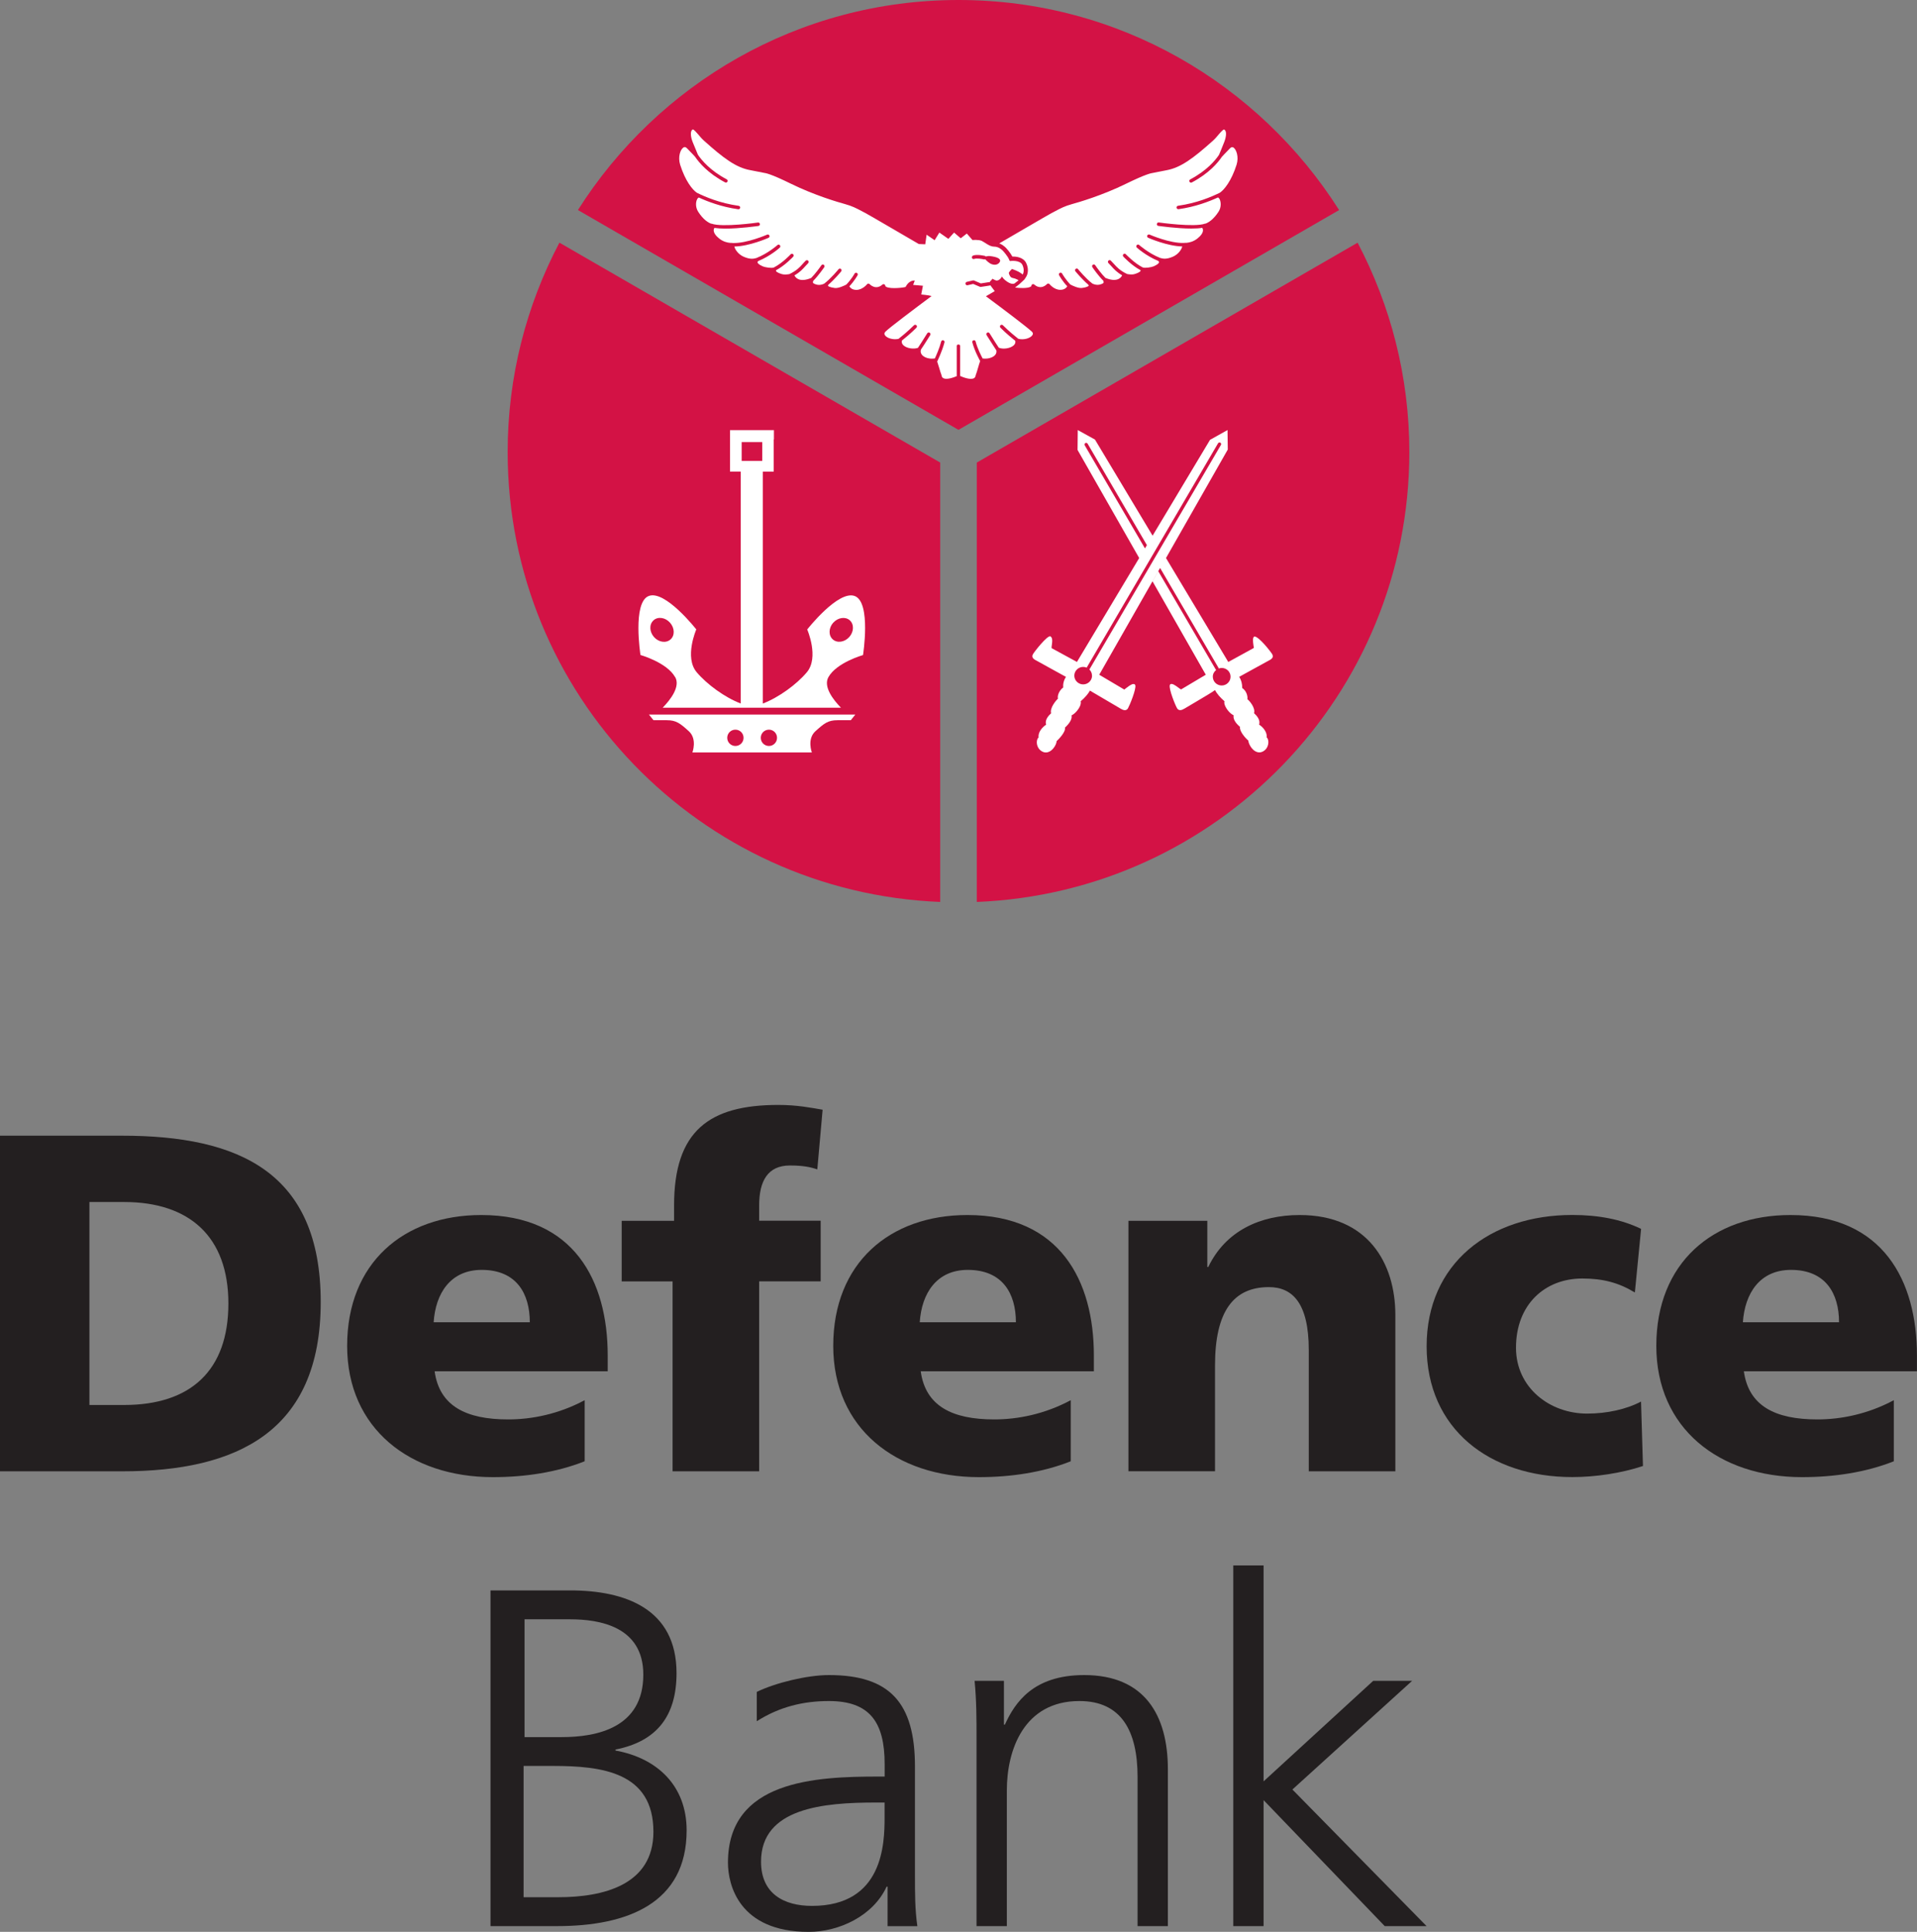 <?xml version="1.0" encoding="UTF-8"?> <svg xmlns="http://www.w3.org/2000/svg" id="Layer_2" viewBox="0 0 296.05 298.28"><rect x="0" y="0" width="296.05" height="298.28" fill="#808080" stroke="none"/><g id="Layer_1-2"><path d="m0,175.35h18.86c18.04,0,30.67,5.64,30.67,25.69s-12.99,26.13-30.67,26.13H0v-51.83Zm13.81,41.58h5.35c10.32,0,16.11-5.35,16.11-15.67s-6.01-15.67-16.11-15.67h-5.35v31.33Z" style="fill:#231f20;"></path><path d="m67.12,211.73c.74,5.35,4.83,7.43,11.36,7.43,3.64,0,7.8-.82,11.81-2.97v9.43c-4.31,1.71-9.21,2.45-14.18,2.45-12.77,0-22.5-7.5-22.5-20.27s8.69-20.2,20.71-20.2c14.33,0,19.53,10.17,19.53,21.68v2.45h-26.73Zm14.7-7.57c0-4.46-2.08-8.09-7.43-8.09-4.83,0-7.13,3.64-7.42,8.09h14.85Z" style="fill:#231f20;"></path><path d="m103.88,197.85h-7.87v-9.36h8.09v-2.37c0-11.51,5.42-15.52,16.11-15.52,2.9,0,5.12.45,6.83.74l-.82,9.21c-1.11-.37-2.23-.6-4.23-.6-3.41,0-4.75,2.38-4.75,6.16v2.37h9.5v9.36h-9.5v29.33h-13.37v-29.33Z" style="fill:#231f20;"></path><path d="m142.19,211.73c.74,5.35,4.83,7.43,11.36,7.43,3.64,0,7.8-.82,11.81-2.97v9.43c-4.31,1.71-9.21,2.45-14.18,2.45-12.77,0-22.5-7.5-22.5-20.27s8.69-20.2,20.72-20.2c14.33,0,19.53,10.17,19.53,21.68v2.45h-26.73Zm14.7-7.57c0-4.46-2.08-8.09-7.43-8.09-4.83,0-7.13,3.64-7.42,8.09h14.85Z" style="fill:#231f20;"></path><path d="m174.27,188.49h12.18v7.13h.15c2.67-5.57,8.02-8.02,14.11-8.02,10.54,0,14.78,7.43,14.78,15.44v24.13h-13.37v-18.71c0-7.28-2.53-9.73-6.16-9.73-5.5,0-8.32,3.79-8.32,12.1v16.33h-13.37v-38.68Z" style="fill:#231f20;"></path><path d="m252.46,199.55c-2.45-1.49-4.9-2.15-8.09-2.15-5.79,0-10.25,4.01-10.25,10.69,0,6.16,5.2,10.17,10.99,10.17,3.04,0,6.09-.67,8.32-1.86l.3,9.95c-3.34,1.11-7.35,1.71-10.91,1.71-12.77,0-22.5-7.43-22.5-20.2s9.73-20.27,22.5-20.27c4.01,0,7.57.67,10.62,2.15l-.96,9.8Z" style="fill:#231f20;"></path><path d="m269.31,211.73c.74,5.35,4.83,7.43,11.36,7.43,3.64,0,7.79-.82,11.8-2.97v9.43c-4.31,1.71-9.21,2.45-14.18,2.45-12.77,0-22.5-7.5-22.5-20.27s8.69-20.2,20.72-20.2c14.33,0,19.53,10.17,19.53,21.68v2.45h-26.73Zm14.7-7.57c0-4.46-2.08-8.09-7.42-8.09-4.83,0-7.13,3.64-7.43,8.09h14.85Z" style="fill:#231f20;"></path><path d="m75.74,245.56h12.33c8.46,0,16.41,2.82,16.41,12.77,0,6.61-3.04,10.54-9.43,11.8v.15c6.53,1.19,10.99,5.5,10.99,12.33,0,11.29-9.21,14.78-19.97,14.78h-10.32v-51.83Zm5.12,47.37h5.35c6.91,0,14.7-1.86,14.7-10.1,0-9.21-7.94-10.17-15.52-10.17h-4.53v20.27Zm.15-24.72h5.72c5.42,0,12.62-1.41,12.62-9.65,0-7.5-6.9-8.54-11.29-8.54h-7.05v18.19Z" style="fill:#231f20;"></path><path d="m137.07,291.3h-.15c-2.08,4.53-7.35,6.98-12.03,6.98-10.77,0-12.47-7.28-12.47-10.69,0-12.7,13.51-13.29,23.31-13.29h.89v-1.93c0-6.46-2.3-9.73-8.61-9.73-3.94,0-7.65.89-11.14,3.12v-4.53c2.89-1.41,7.79-2.6,11.14-2.6,9.36,0,13.29,4.23,13.29,14.11v16.71c0,3.04,0,5.35.37,7.95h-4.6v-6.09Zm-.45-12.99h-1.34c-8.09,0-17.75.82-17.75,9.13,0,4.97,3.56,6.83,7.87,6.83,10.99,0,11.21-9.58,11.21-13.66v-2.3Z" style="fill:#231f20;"></path><path d="m150.81,268.43c0-2.9,0-5.87-.3-8.91h4.53v6.76h.15c1.56-3.42,4.38-7.65,12.25-7.65,9.36,0,12.92,6.24,12.92,14.55v24.21h-4.68v-23.02c0-7.13-2.52-11.73-8.98-11.73-8.54,0-11.21,7.5-11.21,13.81v20.94h-4.68v-28.96Z" style="fill:#231f20;"></path><path d="m190.46,241.7h4.68v33.34l16.93-15.52h6.01l-18.49,16.78,20.72,21.09h-6.46l-18.71-19.45v19.45h-4.68v-55.69Z" style="fill:#231f20;"></path><path d="m206.8,32.43C194.46,12.96,172.78,0,148.03,0s-46.44,12.96-58.78,32.43l58.77,33.94,58.79-33.94Z" style="fill:#d31245;"></path><path d="m190.49,22.78c-.11-.07-.29-.13-.52.1-.74.75-1.23,1.29-1.27,1.33-.6.89-1.97,2.55-4.64,3.96-.04.02-.08.03-.12.03-.1,0-.19-.05-.24-.14-.07-.13-.02-.29.11-.36,2.56-1.35,3.89-2.96,4.45-3.8.08-.19.59-1.41.8-1.96.31-.79.37-1.52.14-1.81-.04-.05-.11-.13-.17-.13-.14-.01-.53.41-.83.77-.26.31-.56.67-.91.98-3.01,2.69-4.94,4.13-7.12,4.53-.26.05-.73.14-1.17.23l-.86.17c-.4.06-1.14.18-4.24,1.69-3.69,1.81-7.34,2.87-8.37,3.15-1.09.3-1.73.64-2.54,1.07l-.63.33c-.49.25-7.1,4.12-8.04,4.66.4.15.69.38.83.5l.04.03c.22.18.88.96,1.15,1.5.62-.01,1.71.11,2.14,1.01.56,1.18.06,2.02,0,2.11l-.27.42-.79.73-.66.52c.72.09,1.86.14,2.36-.11.1-.05.16-.1.16-.16,0-.1.07-.19.16-.24.1-.04.2-.02.28.04,1.05.92,1.93-.02,1.96-.06.05-.06.12-.09.21-.09.08,0,.15.04.2.1,0,0,.69.87,1.65.87h.02c.66,0,.95-.36,1.06-.55-.77-.81-1.24-1.66-1.26-1.71-.07-.13-.02-.29.11-.36.13-.07.29-.02.36.11,0,.01.5.89,1.27,1.69.33.18,1.24.61,1.78.53.93-.12,1.04-.32,1.05-.34,0-.02,0-.08-.05-.14,0,0,0-.02,0-.02-.97-.82-1.94-2-2-2.07-.09-.11-.07-.28.04-.37.11-.09.28-.08.37.04.01.02,1.21,1.47,2.22,2.23.28.14.7.24,1.05.17.48-.11.63-.23.67-.31.03-.06,0-.17-.04-.31-.77-.75-1.58-1.92-1.69-2.09-.08-.12-.05-.29.07-.37.12-.08.29-.05.37.07.29.42.97,1.36,1.58,1.96.84.35,1.52.4,2.01.17.34-.16.5-.43.57-.57-.83-.48-1.26-.95-1.67-1.41-.14-.16-.29-.32-.45-.48-.1-.1-.11-.27,0-.38.1-.1.27-.11.37,0,.17.17.32.33.47.5.48.53.94,1.04,2.05,1.57.34.06.82.12,1.17,0,.22-.07.79-.26.9-.48.01-.02.02-.06,0-.11-1.38-.73-2.6-2.04-2.66-2.1-.1-.11-.09-.28.02-.38.11-.1.28-.09.37.02.02.01,1.27,1.35,2.6,2.03.34.14,1.33-.01,1.72-.18.57-.25.79-.48.81-.61,0-.06-.04-.13-.12-.21-1.86-.76-3.25-2-3.31-2.06-.11-.1-.12-.27-.02-.38.1-.11.27-.12.38-.02.02.01,1.43,1.28,3.25,2,.48.14,1,.21,1.94-.19.78-.33,1.35-1.06,1.46-1.59-2.26-.03-5.14-1.28-5.27-1.34-.13-.06-.19-.22-.13-.35.06-.13.22-.19.35-.14.04.02,3.16,1.38,5.33,1.29,0,0,.02-.01.03-.01.07,0,.18,0,.3-.01.02,0,.04,0,.06,0h0c.42-.04,1.05-.17,1.68-.67.54-.43.84-.86.85-1.24,0-.2-.05-.32-.11-.4-.48.08-1.05.11-1.68.11-2.22,0-4.95-.39-5.11-.41-.14-.02-.25-.15-.22-.3.02-.15.15-.25.3-.23.05,0,5.53.79,7.17.17.02,0,.04,0,.06,0,.45-.17,1.21-.62,2-1.84.42-.65.39-1.46.16-1.93-.08-.15-.17-.23-.26-.26-1.36.62-3.45,1.44-6.08,1.81-.01,0-.03,0-.04,0-.13,0-.25-.1-.27-.23-.02-.14.08-.28.23-.3,2.93-.41,5.18-1.39,6.45-2.01.68-.45,1.8-1.83,2.59-4.33.38-1.23-.04-2.38-.51-2.67Z" style="fill:#fff;"></path><path d="m159.33,51.19c-.64-.63-4.39-3.46-7.06-5.44l.03-.03,1.32-.77-.61-.81s-.02-.04-.04-.1c-.03.01-.04.04-.07.04l-1.42.22s-.03,0-.04,0c-.04,0-.07,0-.11-.02l-1.04-.44-.86.2c-.14.04-.29-.05-.32-.2-.03-.14.05-.29.2-.32l.94-.22c.05-.02.11,0,.17.01l1.05.45,1.34-.21s.04.01.06.02c0-.06.01-.11.05-.14.17-.14.35-.39.35-.39,0,0,.47.28.64.28.52,0,.83-.63.83-.63,0,0,.12.26.45.54,1.01.85,1.48.54,1.48.54l.63-.49s-.34-.26-.98-.38c-.34-.07-.49-.59-.52-.73-.04-.15.49-.65.49-.65,0,0-.04,0,.64.26.56.22,1.01.6,1.01.6,0,0,.37-.59-.04-1.47-.38-.81-1.87-.61-1.87-.61,0,0-.09.09-.22-.28-.13-.37-.85-1.25-1.02-1.39-.17-.14-.6-.55-1.28-.55s-1.41-.65-1.88-.88c-.47-.23-1.45-.14-1.45-.14l-.87-1-.94.73-1.03-.88-.88.97-1.39-.97-.73,1.18-1.24-.85-.21,1.48-.98-.04s-.05-.03-.08-.04c-.08-.04-7.63-4.46-8.15-4.73l-.63-.33c-.81-.43-1.46-.77-2.55-1.07-1.03-.28-4.68-1.34-8.37-3.15-3.1-1.52-3.84-1.63-4.24-1.69l-.86-.17c-.43-.09-.91-.18-1.17-.23-2.18-.39-4.11-1.83-7.12-4.53-.35-.31-.65-.67-.91-.98-.31-.36-.69-.78-.83-.77-.06,0-.14.09-.17.13-.22.3-.17,1.02.14,1.81.22.55.72,1.76.81,1.96.56.83,1.89,2.45,4.45,3.8.13.07.18.23.11.36-.05.09-.14.14-.24.14-.04,0-.08-.01-.12-.03-2.67-1.41-4.04-3.07-4.64-3.96-.04-.04-.53-.59-1.27-1.33-.23-.23-.41-.17-.52-.1-.47.29-.89,1.44-.51,2.67.79,2.5,1.91,3.88,2.59,4.33,1.27.62,3.52,1.6,6.45,2.01.15.02.25.16.23.3-.02.13-.13.23-.26.23-.01,0-.02,0-.04,0-2.63-.37-4.73-1.19-6.09-1.81-.09.03-.18.11-.26.26-.24.46-.26,1.27.16,1.93.78,1.22,1.55,1.68,1.99,1.84.02,0,.04-.01.07,0,1.65.61,7.12-.16,7.17-.17.15-.03.28.08.3.23.02.15-.08.28-.23.3-.16.02-2.89.41-5.11.41-.62,0-1.2-.04-1.68-.11-.05.08-.12.2-.11.4.02.38.31.81.85,1.24.63.5,1.25.63,1.68.67h0s.04,0,.06,0c.12,0,.22.01.3.01,0,0,.02.01.03.01,2.17.09,5.3-1.28,5.33-1.29.13-.06.29,0,.35.14.06.13,0,.29-.14.35-.13.06-3.01,1.32-5.27,1.34.11.53.68,1.26,1.46,1.59.94.4,1.46.33,1.94.19,1.82-.72,3.23-1.98,3.25-2,.11-.1.28-.09.38.02.1.11.09.28-.02.38-.06.06-1.45,1.3-3.31,2.06-.09.08-.14.15-.13.21.02.13.24.37.81.61.39.17,1.38.32,1.72.18,1.33-.68,2.58-2.01,2.59-2.03.1-.11.27-.11.38-.02.11.1.11.27.02.38-.06.06-1.28,1.37-2.66,2.1,0,.05,0,.09,0,.11.1.23.68.41.9.48.36.12.83.06,1.17,0,1.12-.54,1.58-1.04,2.05-1.57.15-.17.3-.34.47-.5.11-.1.27-.1.38,0,.1.11.1.27,0,.38-.16.16-.3.32-.45.48-.41.46-.84.93-1.67,1.41.07.15.23.41.57.57.49.23,1.16.18,2.01-.17.6-.6,1.29-1.54,1.58-1.96.08-.12.25-.15.37-.07.12.08.15.25.07.37-.12.17-.93,1.34-1.69,2.09-.05.14-.08.24-.04.31.04.08.19.2.67.31.35.07.77-.03,1.05-.17,1.01-.76,2.21-2.21,2.22-2.23.09-.11.26-.13.37-.04.11.09.13.26.04.37-.05.07-1.02,1.24-1.99,2.07,0,0,0,.02,0,.02-.04.06-.06.12-.05.14,0,.02.12.21,1.05.34.54.07,1.44-.35,1.78-.53.78-.8,1.27-1.68,1.27-1.69.07-.13.23-.18.36-.11.13.07.18.23.11.36-.03.05-.5.89-1.27,1.71.11.19.4.54,1.06.55h.02c.96,0,1.64-.86,1.65-.87.05-.06.12-.1.2-.1.08,0,.15.03.21.09.04.04.92.98,1.97.06.08-.07.19-.08.28-.04.09.04.16.13.16.24,0,.05.05.11.16.16.72.36,2.78.1,2.98,0,.02-.04.47-1.04,1.41-.98l-.25.67,1.51.13-.26,1.35s1.14.1,1.6.24c-2.67,1.99-6.49,4.86-7.13,5.5-.17.17-.2.34-.09.53.29.46,1.25.77,2.11.58.27-.21,1.37-1.08,2.39-2.1.1-.1.27-.1.38,0,.1.1.1.27,0,.38-.87.87-1.8,1.63-2.24,1.98h0c-.08.29.01.55.27.77.51.44,1.52.59,2.2.36.14-.21.74-1.12,1.44-2.25.08-.13.24-.16.37-.09.13.08.16.24.09.37-.69,1.11-1.28,2.01-1.44,2.24-.09.3-.03.58.17.82.37.43,1.15.66,1.91.55.03,0,.05,0,.07,0,.22-.48.72-1.6.98-2.62.04-.14.18-.23.32-.19.14.04.23.18.19.32-.36,1.39-1.1,2.9-1.13,2.96h0c.08.22.17.54.31.98.13.43.25.86.34,1.06.05.3.14.45.3.53.5.27,1.53-.08,2.07-.31v-4.67c0-.29.53-.29.53,0v4.64c.5.23,1.6.63,2.12.35.16-.09.25-.23.28-.47.11-.26.23-.69.36-1.13.14-.49.24-.83.33-1.05-.05-.09-.85-1.51-1.21-2.89-.04-.14.05-.29.19-.32.14-.04.29.05.32.19.28,1.08.87,2.22,1.08,2.62.01,0,.02,0,.03,0,.75.1,1.54-.12,1.91-.55.19-.22.23-.47.17-.74,0,0-.01,0-.02-.01,0,0-.67-1.02-1.48-2.31-.08-.13-.04-.29.09-.37.12-.08.29-.04.37.09.68,1.1,1.27,2,1.43,2.23.68.27,1.74.11,2.27-.34.25-.21.33-.46.27-.73-.42-.33-1.39-1.12-2.29-2.02-.1-.1-.1-.27,0-.38.1-.1.27-.1.38,0,1.01,1.01,2.09,1.86,2.38,2.09.87.23,1.88-.1,2.18-.57.12-.19.09-.35-.08-.53Zm-9.07-11.73c.64-.23,1.75.03,1.87.06.05.01.07.05.1.08.21-.05.46-.09.68-.06,1.06.13,1.73.41,1.5.88-.15.31-.57.59-1.2.39-.4-.12-.8-.5-1.05-.78-.03.01-.06.03-.1.03-.02,0-.04,0-.06,0-.29-.07-1.15-.23-1.56-.08-.14.05-.29-.02-.34-.16-.05-.14.02-.29.16-.34Z" style="fill:#fff;"></path><path d="m86.39,37.47c-5.08,9.66-7.99,20.64-7.99,32.32,0,37.5,29.67,67.98,66.8,69.47v-67.84l-58.8-33.95Z" style="fill:#d31245;"></path><path d="m104.27,104.54c.84,1.48-.75,3.52-1.93,4.73h27.53c-1.18-1.21-2.77-3.25-1.93-4.73,1.27-2.25,5.34-3.4,5.34-3.4,0,0,1.28-8.13-1.27-9.11-2.55-.97-7.35,5.16-7.35,5.16,0,0,1.88,4.31-.06,6.61-1.57,1.87-4.35,3.9-6.8,4.83v-35.81h1.69v-4.97h.03v-1.44h-6.78v6.4s1.65,0,1.65,0v35.81c-2.45-.93-5.22-2.96-6.8-4.83-1.94-2.3-.06-6.61-.06-6.61,0,0-4.8-6.13-7.34-5.16-2.55.97-1.28,9.11-1.28,9.11,0,0,4.07,1.15,5.34,3.4Zm24.41-8.39c.72-.81,1.87-.98,2.55-.38.69.61.65,1.77-.07,2.58-.72.81-1.87.98-2.55.37-.69-.61-.65-1.77.07-2.58Zm-14.14-27.89h3.18v2.9h-3.18v-2.9Zm-13.61,27.51c.69-.61,1.83-.44,2.55.38.72.82.76,1.97.07,2.58-.69.61-1.83.44-2.55-.37-.72-.82-.76-1.97-.07-2.58Z" style="fill:#fff; fill-rule:evenodd;"></path><path d="m100.22,110.33l.7.87h2.06c1.46,0,2.06.49,3.4,1.7,1.33,1.21.55,3.28.55,3.28h18.45s-.79-2.07.55-3.28c1.34-1.21,1.94-1.7,3.4-1.7h2.06l.7-.87h-31.87Zm13.35,4.85c-.69,0-1.26-.56-1.26-1.26s.56-1.26,1.26-1.26,1.26.56,1.26,1.26-.56,1.26-1.26,1.26Zm5.18,0c-.69,0-1.26-.56-1.26-1.26s.56-1.26,1.26-1.26,1.25.56,1.25,1.26-.56,1.26-1.25,1.26Z" style="fill:#fff; fill-rule:evenodd;"></path><path d="m150.85,139.26c37.13-1.49,66.8-31.97,66.8-69.47,0-11.68-2.91-22.66-7.99-32.32l-58.81,33.95v67.84Z" style="fill:#d31245;"></path><path d="m196.46,100.99c-.24-.41-2.05-2.72-2.74-2.72h-.01c-.29.17-.21.77-.14,1.31.02.19.06.44.07.46-.13.07-3.21,1.76-3.95,2.17l-9.62-16.05,9.54-16.75-.04-3.01-2.7,1.51-8.87,14.8-8.9-14.84-2.66-1.47-.03,3.07,9.52,16.69-9.6,16.02v.03c-.73-.4-3.83-2.09-3.93-2.14-.02-.06.01-.31.04-.49.07-.54.15-1.15-.26-1.35-.56,0-2.4,2.34-2.64,2.75-.1.17-.13.32-.09.47.07.26.35.41.6.54l.13.07c.16.09.97.54,1.88,1.04.95.52,2.02,1.11,2.56,1.41-.33.51-.48,1.08-.42,1.63-.73.55-.93,1.41-.81,1.73-.31.27-1.3,1.45-1.06,2.26-.34.31-1.03,1-.77,1.76-.59.37-1.29,1.19-1.16,1.96-.16.13-.27.4-.28.72-.01.47.19,1.1.79,1.44.19.11.4.17.6.17.95,0,1.65-1.18,1.67-1.75.41-.37,1.44-1.49,1.28-2.08.78-.72,1.14-1.38,1.02-1.89.59-.29,1.15-1,1.35-1.54.09-.25.11-.47.06-.64.64-.54,1.19-1.18,1.43-1.65.38.22,1.68.98,2.81,1.65.88.52,1.66.98,1.82,1.07l.13.08c.39.23.86.38,1.12-.07.26-.45,1.29-2.96,1.13-3.55-.02-.08-.06-.13-.11-.16l-.17-.04c-.29,0-.69.3-1.05.57-.15.11-.36.27-.37.29-.13-.07-3.14-1.85-3.87-2.29l9.6-16.84-.2.35,9.04,15.46s0,.05.01.07c.14-.05.29-.09.46-.09.76,0,1.37.6,1.37,1.35s-.61,1.36-1.37,1.36-1.37-.61-1.37-1.36c0-.43.21-.79.53-1.04-.02-.02-.05-.01-.06-.04l-8.89-15.2-.89,1.56,8.21,14.39.03.02c-.71.43-3.75,2.22-3.83,2.28-.06-.01-.27-.17-.42-.28-.44-.33-.95-.69-1.22-.53l-.1.11v.05c-.17.59.85,3.11,1.12,3.55.26.45.73.31,1.12.07l.14-.08c.15-.09.86-.51,1.69-1,1.15-.68,2.54-1.5,2.91-1.79.27.54.82,1.17,1.46,1.72-.05.17-.03.39.07.64.21.55.76,1.25,1.35,1.54-.12.51.24,1.16.98,1.78-.12.7.91,1.81,1.28,2.11.06.64.75,1.83,1.71,1.83.21,0,.41-.06.6-.17.6-.34.8-.97.79-1.44,0-.32-.11-.59-.27-.72.13-.77-.57-1.59-1.16-1.96.25-.76-.44-1.45-.78-1.76.26-.87-.84-2.07-1.03-2.15.08-.43-.12-1.29-.8-1.74.01-.64-.14-1.22-.46-1.73.55-.3,1.62-.9,2.58-1.42.9-.49,1.7-.93,1.86-1.02l.13-.07c.25-.13.52-.28.6-.54.04-.14,0-.3-.09-.47Zm-28.94-32.23c-.07-.12-.03-.28.09-.35.12-.07.28-.03.35.09l9.16,15.67-.3.5-9.3-15.91Zm1.13,35.56c0,.75-.62,1.35-1.37,1.35s-1.37-.61-1.37-1.35.62-1.35,1.37-1.35c.19,0,.37.04.54.11l20.29-34.64c.07-.12.23-.16.35-.09.12.07.17.23.09.35l-20.31,34.67c.25.25.4.58.4.95Z" style="fill:#fff;"></path></g></svg> 